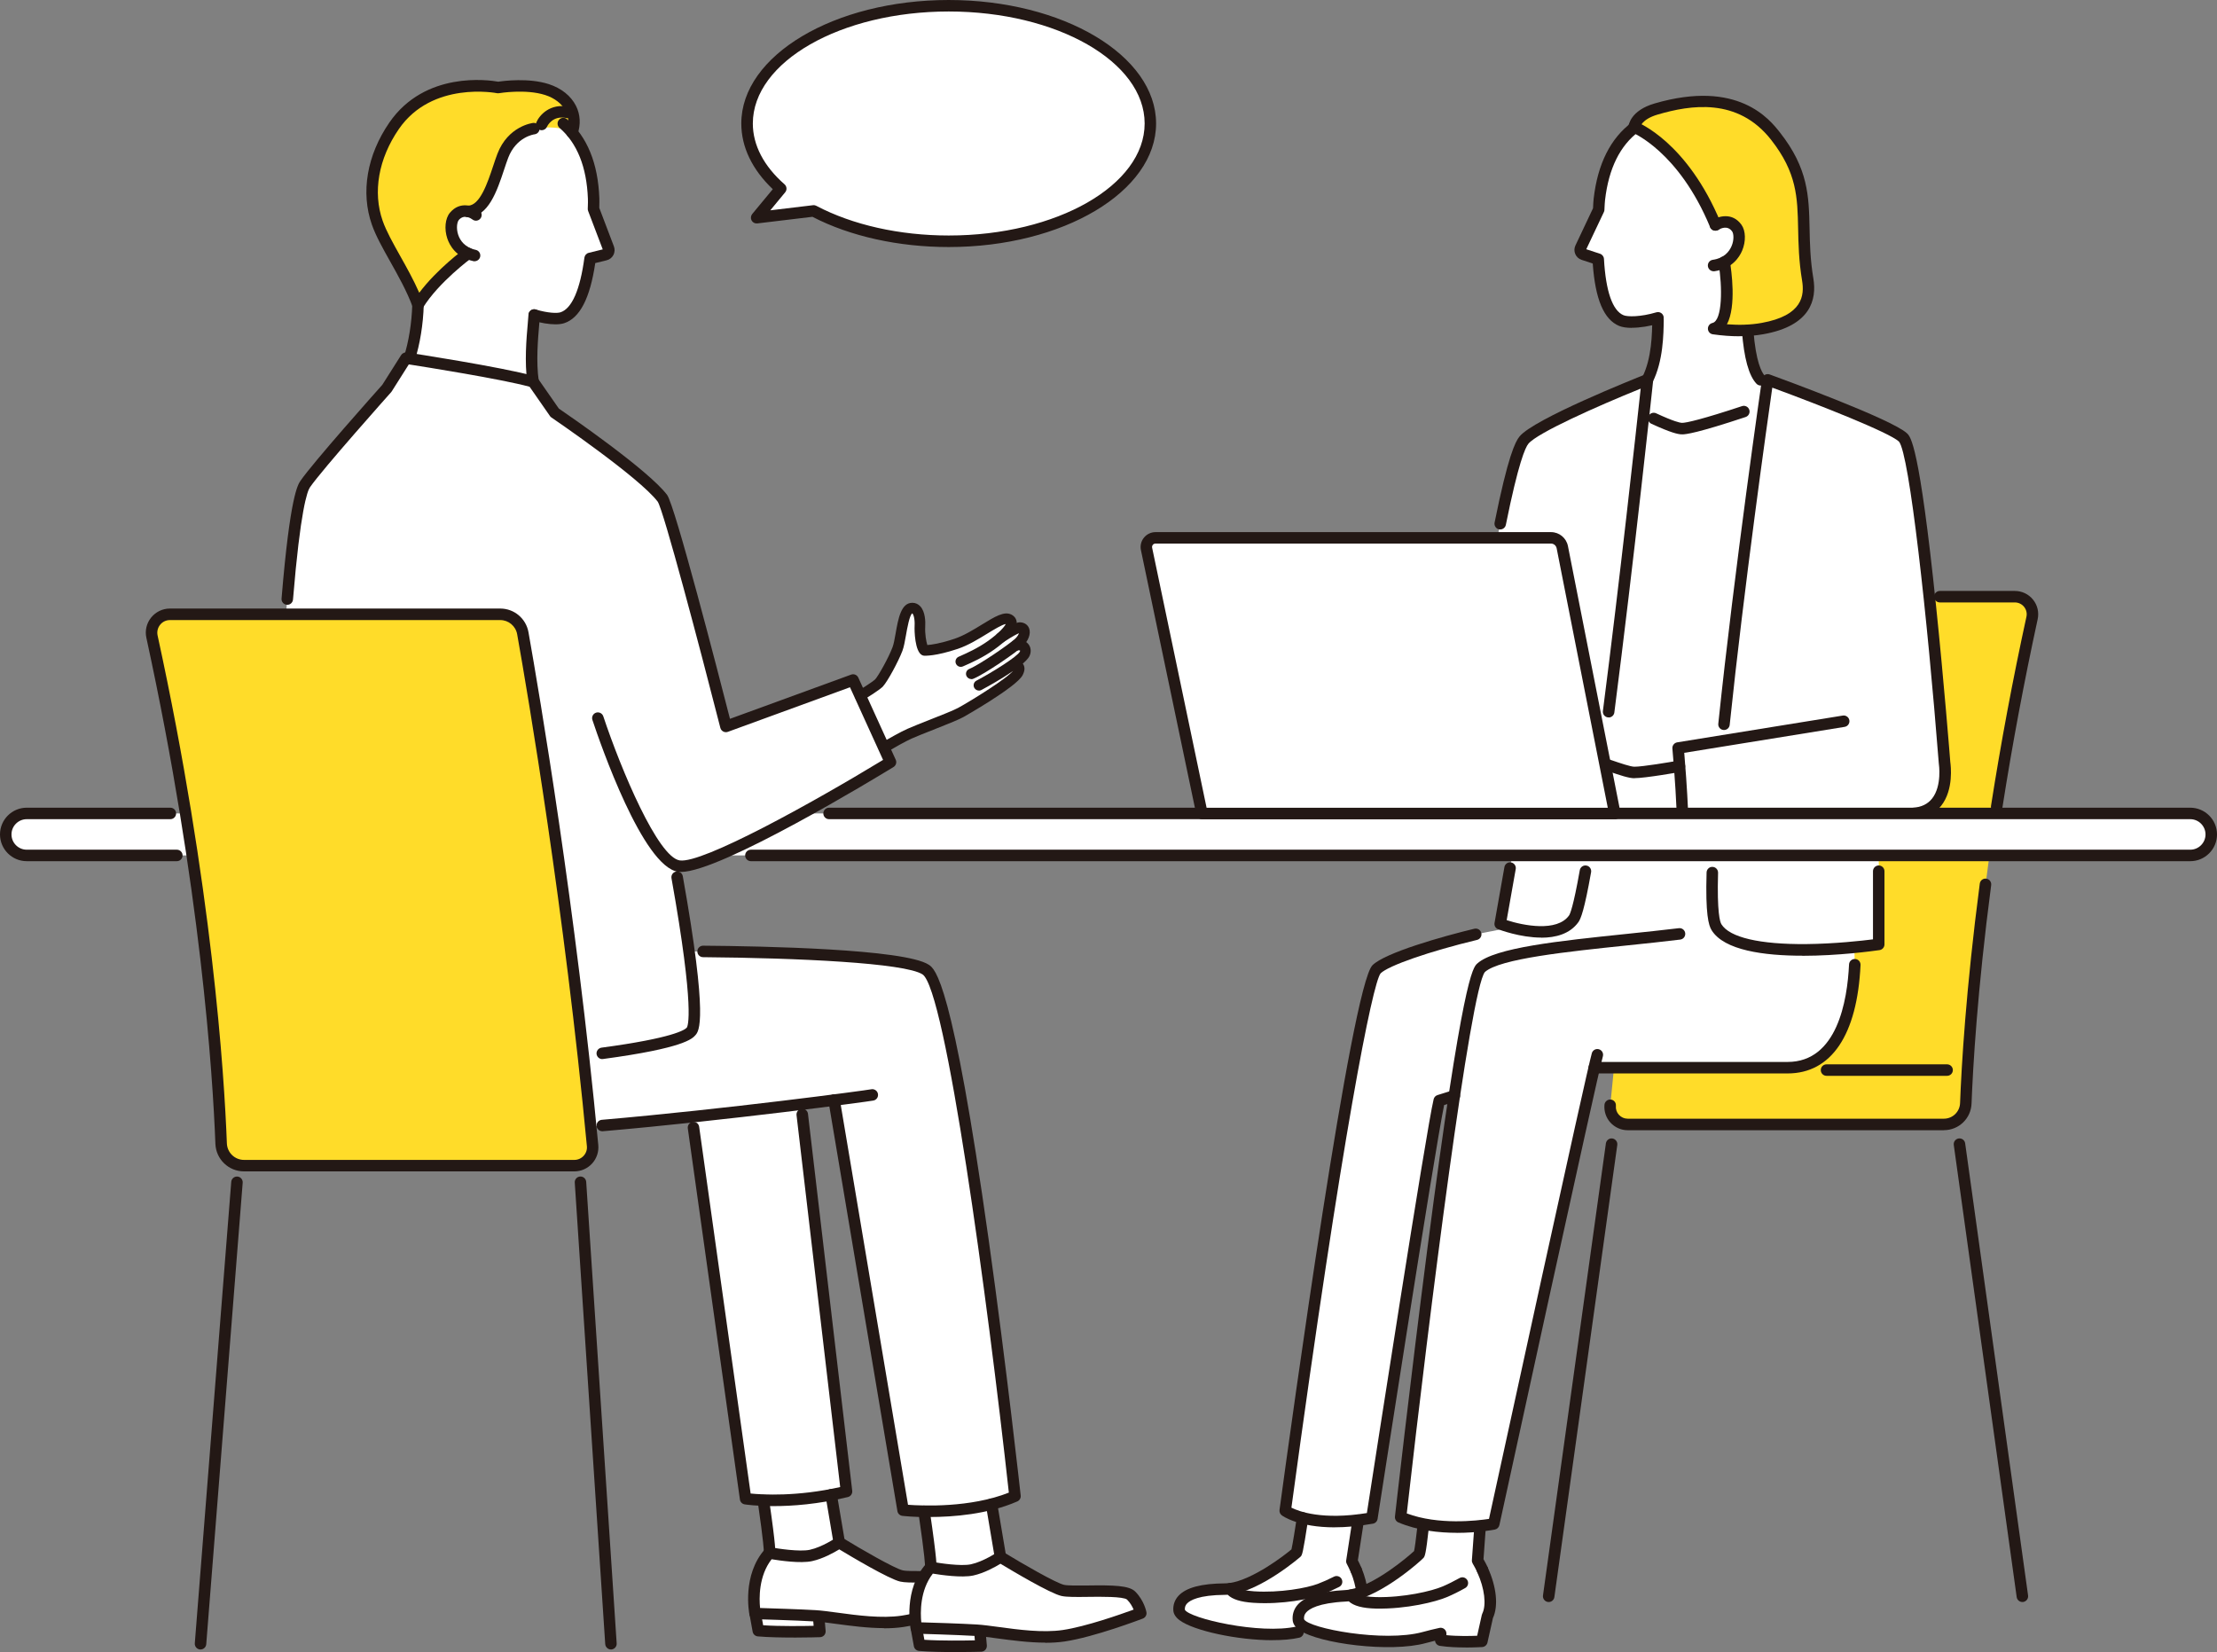 <?xml version="1.0" encoding="UTF-8"?>
<svg id="uuid-9a78cf2d-6fd1-43a7-9bed-a264a51d2adc" data-name="レイヤー 2" xmlns="http://www.w3.org/2000/svg" width="482.43" height="359.52" viewBox="0 0 482.43 359.52">
  <rect x="0" y="0" width="482.43" height="359.52" fill="#808080" stroke="none"/>
  <g id="uuid-f83f8145-67b7-4e84-88e1-0e2efcb44aa2" data-name="people">
    <g>
      <g>
        <path d="m427.78,240.11c.5-13.04,2.9-52.74,14.41-105.63.52-2.38-1.3-4.64-3.74-4.64h-68.8c-2.32,0-4.31,1.66-4.71,3.95-2.34,13.2-9.91,57.76-14.53,106.74-.21,2.24,1.56,4.18,3.81,4.18h68.79c2.57,0,4.69-2.03,4.78-4.6Z" style="fill: #ffdc29;"/>
        <path d="m440.08,348.63c-.61,0-1.15-.45-1.24-1.08l-13.69-98.39c-.09-.68.38-1.31,1.07-1.41.69-.09,1.32.38,1.41,1.07l13.69,98.39c.09.68-.38,1.31-1.07,1.41-.06,0-.12.01-.17.01Z" style="fill: #231815;"/>
        <path d="m337,348.63c-.06,0-.12,0-.17-.01-.68-.1-1.16-.73-1.07-1.41l13.69-98.39c.1-.68.72-1.16,1.41-1.07.68.1,1.16.73,1.07,1.41l-13.69,98.39c-.09.63-.62,1.08-1.24,1.08Z" style="fill: #231815;"/>
        <path d="m423.7,234.12h-26.24c-.69,0-1.25-.56-1.25-1.25s.56-1.25,1.25-1.25h26.24c.69,0,1.25.56,1.25,1.25s-.56,1.25-1.25,1.25Z" style="fill: #231815;"/>
        <path d="m434.49,176.83c-.06,0-.13,0-.2-.01-.68-.11-1.15-.75-1.04-1.43,2.14-13.65,4.73-27.5,7.71-41.17.17-.76-.02-1.55-.51-2.16-.49-.61-1.23-.96-2.01-.96h-16.32c-.69,0-1.25-.56-1.25-1.25s.56-1.25,1.25-1.25h16.32c1.54,0,2.99.69,3.96,1.89.97,1.2,1.33,2.75,1.01,4.26-2.96,13.62-5.55,27.43-7.68,41.03-.1.62-.63,1.06-1.23,1.06Z" style="fill: #231815;"/>
        <path d="m422.99,245.96h-68.79c-1.43,0-2.8-.61-3.76-1.66-.96-1.05-1.43-2.47-1.3-3.89.07-.69.68-1.19,1.36-1.13.69.06,1.19.67,1.13,1.36-.07.73.16,1.43.66,1.97.5.54,1.17.84,1.91.84h68.79c1.91,0,3.46-1.49,3.53-3.4.3-7.92,1.26-24.66,4.29-47.76.09-.68.72-1.18,1.4-1.08.68.09,1.17.72,1.08,1.4-3.02,23.01-3.97,39.66-4.27,47.54-.12,3.25-2.77,5.8-6.03,5.8Z" style="fill: #231815;"/>
      </g>
      <g>
        <path d="m296,327.85l-1.83,11.88c2.75,5.12,3,10.61.81,12.55s-4.64,1.1-12.55,2.9c-7.9,1.8-25.68-1.62-25.87-4.79-.2-3.17,3.84-4.51,9.98-4.55,6.14-.04,15.25-7.62,15.57-7.95s1.89-11.19,1.89-11.19l12,1.16Z" style="fill: #fff;"/>
        <path d="m295.13,341.76c-1.36.89-4.44,2.78-7.96,4.11-2.45.93-8.52,2.08-14.37,1.69-3.64-.24-4.76-1.16-5.08-1.82-.4.06-.79.09-1.17.09-6.14.04-10.18,1.38-9.98,4.55.2,3.17,17.97,6.59,25.87,4.79,1.29-.29,2.43-.51,3.45-.69l-.06,1.38c3.4.69,8.51.6,8.51.6l1.38-5.15c1.13-2.07.95-5.77-.59-9.56Z" style="fill: #fff;"/>
        <path d="m322.32,328.84l-.78,10.77c3.12,5.25,3.63,11,1.42,13.14-2.21,2.14-4.82,1.36-13.04,3.61-8.21,2.25-27.02-.53-27.37-3.85-.35-3.32,3.82-4.91,10.27-5.23,6.45-.32,15.66-8.69,15.98-9.05.32-.36,1.31-10.37,1.31-10.37l12.22.99Z" style="fill: #fff;"/>
        <path d="m322.62,341.69c-1.38.99-4.54,3.12-8.17,4.68-2.53,1.09-8.85,2.57-15,2.43-3.83-.09-5.05-1-5.42-1.68-.42.08-.82.13-1.22.15-6.45.32-10.62,1.92-10.27,5.23.35,3.32,19.16,6.1,27.37,3.85,1.34-.37,2.53-.65,3.59-.88v1.46c3.6.57,8.96.24,8.96.24l1.22-5.47c1.1-2.23.73-6.1-1.06-10.01Z" style="fill: #fff;"/>
        <path d="m402.68,175.76h-65.68l-4.21,25.29-11.67,2.27c-8.37,2.01-19.32,5.35-21.58,7.61-4.51,4.51-19.88,117.83-19.88,117.83,0,0,5.32,4,18.87,1.6,0,0,12.96-83.88,14.65-90.84l3.29-1.03c-5.36,35.37-11.69,91.67-11.69,91.67,8.8,3.75,20.28,1.47,20.28,1.47,0,0,17.98-82.55,21.86-99.28h42.06c11.69,0,14.22-13.59,14.63-22.41l-.92-34.18Z" style="fill: #fff;"/>
        <path d="m383.13,82.65l7.24,6.37-28.63,20.04-11.47-20.71c10.94-1.1,10.43-15.19,10.53-19.8v-12.37h19.48s-1.49,21.86,2.85,26.47Z" style="fill: #fff;"/>
        <path d="m383.64,88.14s-15.11,5.28-17.75,5.12c-2.64-.17-11.89-5.12-11.89-5.12l-11.42,98.02h36.66l4.41-98.02Z" style="fill: #fff;"/>
        <path d="m372.62,59.4c-3.45,9.34-16.69,11.66-19.81,10.37-1.92-.79-4.48-3.37-5.03-13.35l-3.23-1.06c-.58-.19-.87-.85-.61-1.41l3.94-8.32c.04-.74.06-1.49.15-2.27,2.31-19.94,17.87-19.01,17.87-19.01,0,0,13.81-.76,17.66,13.54,4.15,15.43-10.94,21.52-10.94,21.52Z" style="fill: #fff;"/>
        <path d="m355.59,27.66s10.53,3.99,17.69,21.29c0,0,2.83-1.86,4.65.68,1.06,1.48.63,5.67-2.75,7.43,0,0,2.25,13.43-2.3,14.45,3.66.52,7.23.6,10.62,0,8.8-1.57,10.63-5.94,9.84-10.67-2.18-13.16,1.68-20.16-7-31.2-8.29-10.55-20.23-7.6-25.97-5.92-4.57,1.33-4.79,3.93-4.79,3.93Z" style="fill: #ffdc29;"/>
        <path d="m326.46,201.05s11.93,4.59,16.01-1.13c4.09-5.72,16.01-117.3,16.01-117.3,0,0-23.79,9.42-26.86,13.12-4.47,5.39-12.29,60.97-12.29,60.97l14.42,3.03-7.31,41.31Z" style="fill: #fff;"/>
        <path d="m423.13,166.01s-5.28-67.31-9.05-70.82c-3.21-3-29.45-12.54-29.45-12.54,0,0-6.39,43.97-9.87,78.58l-9.59,1.55s.65,7.02.95,14.24h7.22c-.98,12.91-1.17,22.54.18,24.73,5.01,8.14,35.31,3.74,35.31,3.74v-28.47h7.52c8.47-.62,6.79-11.02,6.79-11.02Z" style="fill: #fff;"/>
        <path d="m365.48,166.76s-7.49,1.34-9.8,1.34-9.8-3.52-13.1-3.52-10.24,5.83-11.34,7.27-2.54,5.18-1.93,5.18h36.75l-.58-10.26Z" style="fill: #fff;"/>
        <path d="m267.71,347c-.61,0-1.15-.45-1.24-1.08-.1-.68.38-1.32,1.06-1.41,5.07-.72,12.03-6.07,13.5-7.34.27-1.11.91-5.26,1.13-6.7l.05-.34c.1-.68.74-1.15,1.43-1.04.68.11,1.15.74,1.04,1.43l-.05.34c-1.14,7.4-1.26,7.52-1.63,7.91-.07.07-8.38,7.27-15.12,8.22-.06,0-.12.01-.18.01Z" style="fill: #231815;"/>
        <path d="m318.92,358.52c-1.76,0-3.86-.08-5.6-.35-.57-.09-1-.56-1.05-1.12-.67.16-1.34.33-2.02.52-7.73,2.12-23.19.11-27.45-2.8-.91-.62-1.42-1.34-1.5-2.13-.13-1.25.23-2.41,1.03-3.36,1.62-1.89,5.12-2.99,10.41-3.25.33-.02.69-.06,1.05-.13.53-.1,1.07.15,1.33.63.02.04.56.94,4.35,1.03,5.92.13,12.04-1.28,14.48-2.33,1.17-.5,2.4-1.12,3.66-1.82.6-.34,1.36-.13,1.7.48.34.6.13,1.36-.48,1.7-1.33.75-2.64,1.4-3.9,1.94-2.47,1.06-8.85,2.66-15.52,2.53-2.9-.07-4.85-.59-5.91-1.58-.22.03-.43.04-.64.05-6,.3-7.99,1.62-8.64,2.38-.37.43-.51.9-.45,1.47.98,1.97,17.35,5.09,25.8,2.78,1.22-.33,2.42-.63,3.66-.9.37-.08.75.01,1.05.25.29.24.47.59.47.97v.36c2.39.25,5.25.19,6.69.13l1.01-4.53c.02-.1.05-.19.1-.28.94-1.9.5-5.5-1.07-8.94-.29-.63-.01-1.37.62-1.66.63-.29,1.37-.01,1.66.62,1.9,4.14,2.32,8.31,1.11,10.94l-1.19,5.33c-.12.54-.59.94-1.14.98-.12,0-1.66.1-3.62.1Z" style="fill: #231815;"/>
        <path d="m294.03,348.38c-.59,0-1.12-.42-1.23-1.02-.13-.68.32-1.33,1-1.46,5.36-1,12.48-7.02,13.91-8.36.13-.57.38-2.26.74-5.51.08-.69.69-1.19,1.38-1.11.69.08,1.18.69,1.11,1.38-.68,6.16-.89,6.4-1.21,6.76-.58.65-8.91,8.08-15.46,9.3-.08.01-.15.02-.23.02Z" style="fill: #231815;"/>
        <path d="m372.89,59.03c-.61,0-1.15-.45-1.24-1.08-.1-.68.38-1.32,1.06-1.41,2.47-.35,3.58-1.8,4.08-2.96.6-1.39.46-2.77.13-3.22-1.05-1.46-2.65-.55-2.96-.35-.58.37-1.35.2-1.72-.37-.37-.58-.21-1.34.36-1.72,1.33-.87,4.36-1.78,6.35.99.94,1.31,1,3.64.14,5.66-.61,1.43-2.21,3.92-6.03,4.46-.06,0-.12.01-.18.01Z" style="fill: #231815;"/>
        <path d="m378.51,73.18c-1.82,0-3.74-.14-5.79-.43-.6-.08-1.05-.58-1.07-1.19-.02-.6.39-1.14.97-1.27,2.21-.5,2.2-7.88,1.34-13.03-.11-.68.35-1.33,1.03-1.44.68-.11,1.33.35,1.44,1.03.32,1.9,1.46,9.79-.64,13.72,2.74.21,5.22.12,7.52-.29,9.02-1.61,9.36-6.04,8.83-9.23-.72-4.32-.79-8.03-.86-11.31-.14-6.8-.26-12.16-5.89-19.33-7.26-9.25-17.54-7.56-24.64-5.49-3.57,1.04-3.89,2.8-3.9,2.88-.11.66-.72,1.16-1.39,1.07-.67-.08-1.16-.65-1.1-1.32.03-.35.44-3.5,5.68-5.03,18.16-5.3,25.05,3.46,27.31,6.34,6.14,7.82,6.27,13.84,6.42,20.82.07,3.35.14,6.81.83,10.95.75,4.51-.53,10.26-10.86,12.1-1.65.29-3.39.44-5.22.44Z" style="fill: #231815;"/>
        <path d="m373.29,50.2c-.49,0-.96-.29-1.16-.77-6.84-16.52-16.89-20.57-16.99-20.61-.64-.25-.96-.97-.72-1.61.25-.64.96-.96,1.61-.72.45.17,11.12,4.39,18.41,21.98.26.64-.04,1.37-.68,1.63-.16.06-.32.09-.48.09Z" style="fill: #231815;"/>
        <path d="m383.13,83.9c-.33,0-.66-.13-.91-.39-1.67-1.77-2.71-5.53-3.17-11.48-.05-.69.46-1.29,1.15-1.34.69-.06,1.29.46,1.34,1.15.54,6.93,1.8,9.21,2.5,9.96.47.5.45,1.29-.05,1.77-.24.23-.55.34-.86.34Z" style="fill: #231815;"/>
        <path d="m416.35,178.28c-.65,0-1.2-.5-1.25-1.16-.05-.69.47-1.29,1.16-1.34,1.85-.13,3.21-.79,4.17-2,2.2-2.78,1.48-7.53,1.47-7.57,0-.03,0-.07-.01-.1-2.51-31.99-6.41-67.4-8.67-70.02-2.1-1.96-17.11-7.89-27.56-11.73-1.11,7.74-6.15,43.49-9.27,73.39-.07.69-.68,1.18-1.37,1.11-.69-.07-1.19-.69-1.11-1.37,3.51-33.62,9.45-74.6,9.51-75.01.05-.37.27-.7.6-.89.32-.19.71-.23,1.07-.1,2.71.99,26.57,9.72,29.87,12.8.81.75,2.7,2.52,6.33,37.51,1.73,16.64,3.03,33.08,3.11,34.08.09.64.78,5.96-1.98,9.46-1.4,1.77-3.4,2.76-5.96,2.95-.03,0-.06,0-.09,0Z" style="fill: #231815;"/>
        <path d="m350.04,156.12c-.05,0-.11,0-.16,0-.68-.09-1.17-.71-1.08-1.4,3.66-28.41,7.3-61.64,8.22-70.15-9.41,3.8-22.46,9.62-24.43,11.99-.67.8-2.19,4.17-4.91,17.66-.14.68-.8,1.11-1.47.98-.68-.14-1.11-.8-.98-1.47,2.91-14.45,4.5-17.63,5.44-18.76,3.18-3.84,24.89-12.51,27.36-13.49.41-.16.87-.1,1.22.17.35.26.53.69.49,1.13-.04.39-4.23,39.53-8.45,72.27-.08.63-.62,1.09-1.24,1.09Z" style="fill: #231815;"/>
        <path d="m366.06,94.52c-.1,0-.18,0-.25,0-.74-.05-2.22-.34-6.48-2.31-.63-.29-.9-1.03-.61-1.66.29-.63,1.03-.9,1.66-.61,3.9,1.81,5.2,2.06,5.58,2.08.85.06,4.77-.87,13.11-3.64.66-.22,1.36.14,1.58.79.22.66-.14,1.36-.79,1.58-10.45,3.47-12.98,3.78-13.81,3.78Z" style="fill: #231815;"/>
        <path d="m366.12,178.28c-.67,0-1.22-.53-1.25-1.2-.3-7.11-.94-14.11-.95-14.18-.06-.65.4-1.24,1.04-1.35l36.04-5.83c.68-.11,1.32.35,1.43,1.03.11.68-.35,1.32-1.03,1.43l-34.9,5.65c.2,2.3.62,7.69.86,13.14.03.69-.51,1.27-1.2,1.3-.02,0-.04,0-.05,0Z" style="fill: #231815;"/>
        <path d="m355.67,169.36c-1.2,0-3.02-.6-5.89-1.59l-.7-.24c-.65-.22-1-.93-.78-1.59.22-.65.93-1,1.59-.78l.7.24c1.98.68,4.23,1.45,5.07,1.45,1.81,0,7.53-.96,9.58-1.33.68-.13,1.33.33,1.45,1.01.12.68-.33,1.33-1.01,1.45-.31.06-7.63,1.36-10.02,1.36Z" style="fill: #231815;"/>
        <path d="m317.04,333.57c-3.89,0-8.57-.49-12.74-2.26-.51-.22-.81-.74-.75-1.29.03-.29,3.29-29.21,7.05-58.26,7.68-59.21,9.91-61.22,10.86-62.08,3.83-3.46,17.74-4.91,32.45-6.44,4.04-.42,7.85-.82,11.41-1.25.69-.09,1.31.4,1.39,1.09.08.69-.4,1.31-1.09,1.39-3.58.44-7.41.84-11.46,1.26-13.03,1.36-27.81,2.89-31.04,5.8-3.15,3.79-12.05,73.87-17,117.82,6.9,2.58,15.3,1.58,17.89,1.19,2.21-10.13,21.24-97.46,22.38-101.35.19-.66.89-1.05,1.55-.85.66.19,1.04.89.85,1.55-1.16,3.96-22.31,101.03-22.52,102.01-.11.49-.49.86-.98.96-.26.05-3.72.72-8.27.72Z" style="fill: #231815;"/>
        <path d="m388.98,233.6h-42.06c-.69,0-1.25-.56-1.25-1.25s.56-1.25,1.25-1.25h42.06c10.78,0,13.01-13.29,13.38-21.22.03-.69.62-1.22,1.31-1.19.69.03,1.22.62,1.19,1.31-.71,15.22-6.35,23.6-15.87,23.6Z" style="fill: #231815;"/>
        <path d="m290.44,332.38c-7.93,0-11.34-2.48-11.52-2.62-.36-.27-.55-.72-.49-1.17,2.58-18.99,15.66-113.97,20.23-118.54,2.72-2.72,15.21-6.27,22.17-7.94.67-.16,1.35.25,1.51.92.16.67-.25,1.35-.92,1.51-10.29,2.47-19.31,5.6-20.99,7.28-1.73,2.06-8.34,34.75-19.41,116.28,1.64.82,6.71,2.74,16.42,1.17,1.47-9.5,12.92-83.43,14.53-90.06.1-.43.42-.77.84-.9l3.29-1.03c.66-.21,1.36.16,1.57.82.21.66-.16,1.36-.82,1.57l-2.6.81c-2.16,10.41-14.35,89.24-14.48,90.06-.08.53-.49.95-1.02,1.04-3.19.57-5.95.79-8.31.79Z" style="fill: #231815;"/>
        <path d="m392.22,207.98c-8.29,0-17.05-1.14-19.77-5.56-.65-1.05-1.36-3.43-1.09-12.56.02-.69.61-1.25,1.29-1.21.69.02,1.23.59,1.21,1.29-.25,8.62.42,10.69.72,11.18,1.78,2.89,8.33,4.41,18.43,4.33,6.25-.06,12.2-.73,14.56-1.03v-14.83c0-.69.56-1.25,1.25-1.25s1.25.56,1.25,1.25v15.93c0,.62-.46,1.15-1.07,1.24-1.55.22-8.96,1.24-16.79,1.24Z" style="fill: #231815;"/>
        <path d="m335.39,204.04c-4.57,0-9.07-1.7-9.39-1.82-.56-.21-.89-.79-.78-1.38l2.15-12.15c.12-.68.77-1.14,1.45-1.01.68.12,1.13.77,1.01,1.45l-1.97,11.11c3.62,1.18,10.96,2.64,13.58-1.03.18-.26.9-1.73,2.33-9.84.12-.68.77-1.14,1.45-1.01.68.12,1.13.77,1.01,1.45-1.46,8.24-2.24,10.13-2.76,10.86-1.86,2.6-4.99,3.39-8.1,3.39Z" style="fill: #231815;"/>
        <path d="m295.09,342.91c-.49,0-.96-.29-1.16-.77-.26-.62-.55-1.23-.86-1.81-.13-.24-.18-.51-.13-.78l1.37-8.92c.1-.68.74-1.15,1.43-1.04.68.1,1.15.74,1.05,1.43l-1.31,8.52c.28.54.54,1.1.77,1.67.26.64-.04,1.37-.68,1.63-.16.06-.32.09-.48.09Z" style="fill: #231815;"/>
        <path d="m322.58,342.84c-.47,0-.92-.27-1.13-.72-.29-.63-.63-1.26-.99-1.87-.13-.22-.19-.47-.17-.73l.54-7.45c.05-.69.66-1.2,1.34-1.16.69.05,1.21.65,1.16,1.34l-.51,7.06c.33.57.63,1.16.91,1.75.29.63.02,1.37-.61,1.66-.17.08-.35.12-.53.12Z" style="fill: #231815;"/>
        <path d="m355.11,71.35c-1.13,0-2.09-.14-2.77-.42-3.33-1.37-5.21-5.82-5.75-13.58l-2.42-.8c-.62-.2-1.12-.66-1.38-1.26-.26-.6-.25-1.28.03-1.87l3.83-8.1.02-.39c.03-.56.05-1.13.12-1.72.87-7.56,3.68-13.15,8.34-16.6.56-.41,1.34-.29,1.75.26.41.55.29,1.34-.26,1.75-4.08,3.03-6.56,8.04-7.35,14.88-.06.53-.08,1.04-.11,1.54l-.03.65c0,.16-.05.32-.12.46l-3.83,8.09,2.99.98c.49.16.83.61.86,1.12.39,7.03,1.86,11.27,4.26,12.26.87.36,3.66.4,7.14-.63.66-.2,1.36.18,1.55.84s-.18,1.36-.84,1.55c-2.14.64-4.29.97-6.03.97Z" style="fill: #231815;"/>
        <path d="m296.37,347.69c-.63,0-1.17-.47-1.24-1.11-.16-1.38-.56-2.89-1.15-4.35-.26-.64.05-1.37.69-1.63.64-.26,1.37.04,1.63.69.68,1.67,1.14,3.4,1.32,5.01.08.69-.41,1.31-1.1,1.38-.05,0-.1,0-.14,0Z" style="fill: #231815;"/>
        <path d="m276.89,356.94c-7.6,0-17.14-2.05-20.21-4.35-.85-.64-1.31-1.36-1.36-2.13-.08-1.21.32-2.32,1.14-3.2,1.65-1.77,4.95-2.65,10.08-2.69.31,0,.64-.03,1-.08.53-.08,1.06.2,1.3.68,0,0,.48.89,4.05,1.13,5.63.37,11.48-.72,13.84-1.61,1.14-.43,2.33-.96,3.55-1.58.61-.31,1.37-.07,1.68.55.31.62.07,1.37-.55,1.68-1.3.66-2.57,1.23-3.79,1.69-2.39.91-8.55,2.19-14.89,1.77-2.75-.18-4.59-.76-5.57-1.75-.2.01-.4.02-.59.02-5.7.04-7.63,1.2-8.27,1.89-.35.38-.5.8-.47,1.34.91,1.86,16.35,5.47,24.35,3.65.68-.16,1.34.27,1.5.94.15.67-.27,1.34-.94,1.5-1.65.38-3.66.54-5.83.54Z" style="fill: #231815;"/>
        <path d="m358.49,83.87c-.19,0-.38-.04-.56-.13-.62-.31-.86-1.06-.55-1.68,2.06-4.07,2.13-9.56,2.16-12.51,0-.69.57-1.21,1.27-1.24.69,0,1.24.58,1.23,1.26-.04,3.15-.11,9.02-2.43,13.61-.22.43-.66.68-1.12.68Z" style="fill: #231815;"/>
      </g>
      <g>
        <path d="m5.82,186.16c-2.52,0-4.57-2.04-4.57-4.57h0c0-2.52,2.04-4.57,4.57-4.57h470.79c2.52,0,4.57,2.04,4.57,4.57h0c0,2.52-2.04,4.57-4.57,4.57H5.82Z" style="fill: #fff;"/>
        <path d="m476.61,187.41H163.4c-.69,0-1.25-.56-1.25-1.25s.56-1.25,1.25-1.25h313.21c1.83,0,3.32-1.49,3.32-3.32s-1.49-3.32-3.32-3.32H180.41c-.69,0-1.25-.56-1.25-1.25s.56-1.25,1.25-1.25h296.2c3.21,0,5.82,2.61,5.82,5.82s-2.61,5.82-5.82,5.82Z" style="fill: #231815;"/>
        <path d="m38.47,187.41H5.82c-3.21,0-5.82-2.61-5.82-5.82s2.61-5.82,5.82-5.82h31.25c.69,0,1.25.56,1.25,1.25s-.56,1.25-1.25,1.25H5.82c-1.83,0-3.32,1.49-3.32,3.32s1.49,3.32,3.32,3.32h32.66c.69,0,1.25.56,1.25,1.25s-.56,1.25-1.25,1.25Z" style="fill: #231815;"/>
      </g>
      <g>
        <path d="m222,140.38c-.37-.06-.77.01-1.08.1.31-.24.56-.45.73-.61,1.53-1.41,1.74-3.23.32-3.3-.65-.03-2.63,1.17-4.2,2.2,1.81-1.6,3.11-3.32,1.8-4-1.79-.93-6.71,3.73-11.49,5.33-4.78,1.6-6.9,1.43-6.9,1.43-.57-.28-1.1-3.14-.99-5.19.11-2.06-.35-3.98-1.63-4.01-2.2-.05-2.35,6.51-3.25,8.89-.9,2.38-3.16,6.44-4,7.37-.84.92-6.77,4.44-6.77,4.44l5.12,11.27s5.61-3.46,8.28-4.66c2.67-1.19,9.3-3.61,11.12-4.61,1.82-1,11.42-6.71,12.44-8.65.9-1.72-.65-1.67-1.34-1.58,1.43-1,2.57-1.94,2.83-2.56.45-1.04-.2-1.75-.99-1.87Z" style="fill: #fff;"/>
        <path d="m182.62,335.66l-2.86-17.02-14.48,2.27s2.41,15.55,2.16,17.01l9.33,5.93,5.86-8.18Z" style="fill: #fff;"/>
        <path d="m211.06,344.05c-1.71-1.72-12.23-.52-14.89-1.12-2.65-.6-13.55-7.27-13.55-7.27,0,0-3.15,2.16-6.17,2.81-2.91.63-9.03-.55-9.03-.55-4.69,5.24-3.11,13.19-3.11,13.19l.68,3.75c5.16.44,13.41.16,13.41.16,0,0-.21-2.12-.29-3.36,4.43.39,12.17,2.03,18.27,1.13,6.43-.95,16.77-4.92,16.77-4.92,0,0-.38-2.11-2.09-3.82Z" style="fill: #fff;"/>
        <path d="m217.7,338.82l-2.86-17.02-14.48,2.27s2.41,15.55,2.16,17.01l9.33,5.93,5.86-8.18Z" style="fill: #fff;"/>
        <path d="m246.15,347.21c-1.71-1.72-12.23-.52-14.89-1.12-2.65-.6-13.55-7.27-13.55-7.27,0,0-3.15,2.16-6.17,2.81-2.91.63-9.03-.55-9.03-.55-4.69,5.24-3.11,13.19-3.11,13.19l.68,3.75c5.16.44,13.41.16,13.41.16,0,0-.21-2.12-.29-3.36,4.43.39,12.17,2.03,18.26,1.13,6.43-.95,16.77-4.92,16.77-4.92,0,0-.38-2.11-2.09-3.82Z" style="fill: #fff;"/>
        <path d="m174.16,238.27l10.04,86.3c-12.59,3.04-21.96,1.57-21.96,1.57l-11.86-84.56,23.78-3.31Z" style="fill: #fff;"/>
        <path d="m86.68,82.72c1.93-1.75,4.07-8.8,4.28-16.39l1.19-15.24,25.29,1.98-1.2,15.48c-.27,4.08-1.75,14.82,1.51,19.89l-13.77,11.22-17.31-16.93Z" style="fill: #fff;"/>
        <path d="m103.41,57.26c2.71,9.58,15.72,12.93,18.94,11.89,1.98-.64,4.73-3.01,6.06-12.91l3.3-.81c.6-.15.93-.78.71-1.36l-3.27-8.6c.01-.74.06-1.49.03-2.27-.74-20.06-16.34-20.35-16.34-20.35,0,0-13.71-1.84-18.66,12.12-5.34,15.06,9.23,22.3,9.23,22.3Z" style="fill: #fff;"/>
        <path d="m201.41,211.01c-6.14-3.96-51.47-3.95-51.47-3.95l-23.26-3.73h-59.23l-.85,11.43s-4.61,27.88,28.96,31.34c14.24,1.97,65.62-4.07,85.93-6.68l15.01,89.24s13.88,1.57,24.36-3.01c0,0-12.02-109.83-19.46-114.62Z" style="fill: #fff;"/>
        <path d="m147.71,188.47c7.27,1.1,46.03-22.61,46.03-22.61l-8.14-17.87-27.65,10.1s-12.08-47.35-13.81-49.64c-4.2-5.55-23.45-18.63-23.45-18.63l-4.69-6.74c-7.08-1.99-27.67-5.14-27.67-5.14l-4.16,6.57s-15.02,16.82-17.77,20.84c-5.5,8.04-8.51,117.58-6.53,121.54,1.98,3.96,49.86,4.79,60.83,3.52,0,0,26.63-2.44,29.71-5.97,2.28-2.61-1.44-24.88-3.52-36.25.28.12.56.22.83.26Z" style="fill: #fff;"/>
        <path d="m116.16,27.99s-4.69.54-6.76,5.92c-1.63,4.24-3.26,12.06-7.57,12.09-.9-.18-2-.05-2.95,1.08-1.27,1.5-1.05,6.27,2.98,8.06,0,0-7.28,5.32-10.89,11.18-2.51-6.74-7.12-12.89-8.86-17.86-2.4-6.83-.83-14.56,3.66-21.08,7.83-11.39,22.66-8.34,22.66-8.34,0,0,6.02-1.03,10.62.44,4.13,1.33,6.99,4.89,5.47,9.36,0,0-2.51-1.74-8.34-.86Z" style="fill: #ffdc29;"/>
        <path d="m192.36,354.31c-3.56,0-7.26-.5-10.41-.92-1.82-.25-3.39-.46-4.61-.53-4.21-.25-12.98-.5-13.07-.5-.58-.02-1.08-.43-1.19-1-.07-.35-1.65-8.62,3.41-14.26.29-.33.74-.47,1.17-.39,1.63.31,6.35,1.02,8.53.56,2.73-.59,5.69-2.6,5.72-2.62.41-.28.94-.29,1.36-.03,4.15,2.54,11.39,6.71,13.18,7.12.81.18,2.91.16,4.03.15h.01c.68,0,1.24.55,1.25,1.24,0,.69-.55,1.26-1.24,1.26-2.22.02-3.69,0-4.61-.21-2.47-.56-10.69-5.46-13.26-7.01-1.14.7-3.54,2.04-5.92,2.56-2.53.55-7.03-.12-8.8-.41-2.84,3.64-2.72,8.55-2.51,10.61,2.48.08,8.72.27,12.08.47,1.32.08,2.93.3,4.8.55,4.26.58,9.56,1.29,13.9.65.74-.11,1.57-.27,2.48-.47.67-.15,1.34.28,1.49.95.15.67-.28,1.34-.95,1.49-.96.21-1.86.38-2.65.5-1.35.2-2.76.28-4.2.28Z" style="fill: #231815;"/>
        <path d="m172.64,356.36c-2.52,0-5.42-.05-7.74-.25-.56-.05-1.02-.47-1.12-1.02l-.68-3.75c-.12-.68.33-1.33,1.01-1.45.68-.12,1.33.33,1.45,1l.51,2.8c3.73.24,8.65.17,10.98.12-.05-.58-.11-1.26-.15-1.82-.05-.69.47-1.29,1.16-1.33.68-.04,1.29.47,1.33,1.16.09,1.24.27,3.08.27,3.08.03.34-.08.69-.3.95-.23.26-.55.41-.9.43-.19,0-2.71.09-5.81.09Z" style="fill: #231815;"/>
        <path d="m227.45,357.47c-3.56,0-7.26-.5-10.41-.92-1.82-.25-3.39-.46-4.61-.53-4.21-.25-12.98-.5-13.07-.5-.58-.02-1.08-.43-1.19-1.01-.07-.35-1.65-8.62,3.41-14.26.29-.33.74-.47,1.17-.39,1.63.31,6.35,1.03,8.53.56,2.73-.59,5.69-2.6,5.72-2.62.41-.28.94-.29,1.36-.03,4.15,2.54,11.39,6.71,13.18,7.12.86.19,3.05.16,5.17.14,5.53-.08,8.99-.02,10.33,1.33,1.96,1.97,2.41,4.38,2.43,4.48.11.59-.22,1.17-.78,1.39-.43.16-10.55,4.03-17.04,4.99-1.35.2-2.76.28-4.2.28Zm-26.96-4.42c2.48.07,8.72.27,12.08.47,1.32.08,2.93.3,4.8.55,4.26.58,9.56,1.29,13.9.65,5.01-.74,12.59-3.41,15.41-4.44-.26-.62-.7-1.45-1.43-2.18-.82-.69-5.83-.63-8.52-.59-2.48.03-4.61.06-5.76-.2-2.47-.56-10.69-5.46-13.26-7.01-1.14.7-3.54,2.04-5.92,2.56-2.53.54-7.03-.12-8.8-.41-2.84,3.64-2.72,8.55-2.51,10.61Z" style="fill: #231815;"/>
        <path d="m207.72,359.52c-2.52,0-5.42-.05-7.74-.25-.56-.05-1.02-.47-1.12-1.02l-.68-3.75c-.12-.68.33-1.33,1.01-1.45.68-.12,1.33.33,1.45,1l.51,2.8c3.73.24,8.65.17,10.98.12-.05-.58-.11-1.26-.15-1.82-.05-.69.47-1.29,1.16-1.33.68-.06,1.29.47,1.33,1.16.09,1.24.27,3.08.27,3.08.03.34-.08.69-.3.95-.23.26-.55.41-.9.43-.19,0-2.71.09-5.81.09Z" style="fill: #231815;"/>
        <path d="m103.27,56.86c-.09,0-.18,0-.27-.03-3.76-.83-5.16-3.44-5.66-4.91-.7-2.08-.47-4.4.58-5.64,2.2-2.61,5.16-1.47,6.41-.49.55.42.65,1.21.22,1.75-.42.55-1.21.65-1.75.22-.29-.22-1.81-1.25-2.97.13-.36.43-.6,1.79-.12,3.22.4,1.19,1.4,2.73,3.83,3.27.67.15,1.1.82.95,1.49-.13.58-.65.98-1.22.98Z" style="fill: #231815;"/>
        <path d="m117.87,28.34c-.17,0-.34-.04-.5-.11-.63-.28-.91-1.01-.64-1.64.66-1.53,2.99-4.19,7.03-3.35.68.14,1.11.8.97,1.48-.14.68-.8,1.1-1.48.97-2.98-.63-4.11,1.65-4.23,1.91-.21.46-.67.74-1.14.74Z" style="fill: #231815;"/>
        <path d="m90.96,67.58s-.08,0-.12,0c-.48-.05-.88-.36-1.05-.81-1.28-3.45-3.12-6.71-4.89-9.87-1.6-2.86-3.12-5.55-3.98-8.02-2.46-7.01-1.08-15.11,3.8-22.2,7.76-11.28,21.66-9.27,23.7-8.9,1.19-.18,6.61-.88,10.98.52,2.73.88,4.84,2.56,5.94,4.74.95,1.89,1.07,4.04.33,6.21-.22.65-.93,1-1.58.78-.65-.22-1-.93-.78-1.58.52-1.54.46-2.98-.2-4.28-.78-1.56-2.41-2.83-4.47-3.49-4.25-1.37-9.97-.41-10.03-.4-.15.03-.31.02-.46,0-.14-.03-14.12-2.73-21.37,7.82-4.42,6.43-5.7,13.71-3.51,19.96.79,2.26,2.26,4.86,3.8,7.62,1.38,2.46,2.91,5.19,4.16,8.03,3.86-5.15,9.6-9.37,9.87-9.56.56-.41,1.34-.29,1.75.27.41.56.29,1.34-.27,1.75-.07.05-7.13,5.25-10.56,10.82-.23.37-.63.59-1.06.59Z" style="fill: #231815;"/>
        <path d="m101.83,47.26c-.69,0-1.24-.55-1.25-1.24,0-.69.55-1.26,1.24-1.26,2.63-.02,4.28-4.99,5.49-8.62.32-.97.63-1.88.93-2.67,2.31-6.02,7.56-6.69,7.78-6.72.69-.06,1.31.41,1.39,1.1.08.68-.41,1.3-1.09,1.38-.18.02-4,.58-5.74,5.13-.29.76-.58,1.64-.89,2.57-1.52,4.58-3.42,10.29-7.84,10.33h-.01Z" style="fill: #231815;"/>
        <path d="m202.27,330.16c-3.37,0-5.67-.25-5.9-.28-.55-.06-1-.48-1.09-1.04l-15.01-89.24c-.11-.68.34-1.33,1.03-1.44.68-.11,1.33.34,1.44,1.03l14.85,88.28c3.13.23,13.56.69,21.94-2.65-4.66-42.3-13.78-109.55-18.79-112.78-3.89-2.5-27.21-3.57-47.75-3.74-.69,0-1.25-.57-1.24-1.26,0-.69.56-1.24,1.25-1.24h0c12.99.1,43.78.71,49.08,4.13,1.4.9,5.13,3.3,13.08,59.98,3.89,27.75,6.92,55.28,6.95,55.55.06.54-.24,1.06-.74,1.28-6.43,2.81-13.98,3.39-19.09,3.39Z" style="fill: #231815;"/>
        <path d="m131.06,246.18c-.64,0-1.19-.49-1.24-1.14-.06-.69.45-1.29,1.14-1.35,26.93-2.32,57.44-6.4,58.61-6.64.67-.14,1.34.3,1.47.98.14.68-.3,1.34-.98,1.47-1.18.24-31.87,4.34-58.89,6.68-.04,0-.07,0-.11,0Z" style="fill: #231815;"/>
        <path d="m168.34,327.76c-3.78,0-6.1-.35-6.29-.38-.54-.08-.97-.52-1.04-1.06l-11.34-80.76c-.1-.68.38-1.32,1.06-1.41.69-.09,1.32.38,1.41,1.06l11.2,79.81c2.52.25,10.03.72,19.49-1.41l-9.5-80.93c-.08-.69.41-1.31,1.1-1.39.69-.08,1.31.41,1.39,1.1l9.63,82.04c.07.63-.33,1.21-.95,1.36-6.52,1.58-12.16,1.97-16.16,1.97Z" style="fill: #231815;"/>
        <path d="m131.06,230.48c-.62,0-1.15-.46-1.24-1.08-.09-.68.39-1.31,1.07-1.41,15.51-2.08,18.13-3.86,18.56-4.36.2-.27,1.84-3.55-3.33-32.51-.12-.68.33-1.33,1.01-1.45.68-.13,1.33.33,1.45,1.01,5.59,31.35,3.52,33.71,2.75,34.59-.68.77-2.47,2.82-20.11,5.19-.06,0-.11.01-.17.01Z" style="fill: #231815;"/>
        <path d="m148.16,189.75c-.23,0-.44-.01-.63-.04-7.64-1.16-16.85-27.72-18.62-33.04-.22-.66.14-1.36.79-1.58.65-.22,1.36.14,1.58.79,3.91,11.74,11.89,30.64,16.63,31.36,4.9.75,28.77-12.46,44.25-21.87l-7.2-15.81-26.57,9.7c-.33.12-.7.1-1.01-.07-.31-.16-.54-.45-.63-.8-4.58-17.94-12.32-47.17-13.62-49.21-4.01-5.3-22.95-18.2-23.14-18.33-.13-.09-.24-.19-.32-.32l-4.43-6.37c-6.45-1.72-22.5-4.27-26.28-4.86l-3.72,5.88c-.04.06-.08.11-.12.16-.15.17-15,16.81-17.68,20.72-.57.83-2.07,4.88-3.68,24.41-.06.69-.66,1.21-1.35,1.14-.69-.06-1.2-.66-1.14-1.35,1.84-22.31,3.55-24.8,4.11-25.62,2.7-3.95,16.56-19.5,17.81-20.89l4.1-6.48c.27-.42.76-.64,1.25-.57.84.13,20.74,3.18,27.82,5.17.28.08.52.25.69.49l4.56,6.55c2.14,1.46,19.46,13.37,23.55,18.78,1.71,2.26,11.05,38.44,13.69,48.74l26.36-9.62c.61-.23,1.3.06,1.57.66l8.14,17.87c.26.57.05,1.25-.49,1.58-3.9,2.39-37.57,22.83-46.24,22.83Z" style="fill: #231815;"/>
        <path d="m116,84.33c-.61,0-1.14-.45-1.24-1.07-.65-4.43-.21-9.55.09-12.93.06-.71.12-1.35.15-1.87.05-.69.65-1.21,1.33-1.16.69.05,1.21.64,1.16,1.33-.04.53-.09,1.18-.15,1.92-.28,3.27-.71,8.21-.1,12.35.1.68-.37,1.32-1.06,1.42-.06,0-.12.01-.18.01Z" style="fill: #231815;"/>
        <path d="m89.07,79.31c-.13,0-.26-.02-.38-.06-.66-.21-1.02-.92-.81-1.57,1.06-3.28,1.72-7.43,1.83-11.38.02-.69.58-1.22,1.28-1.22.69.02,1.23.59,1.22,1.28-.11,4.18-.83,8.58-1.95,12.08-.17.53-.66.87-1.19.87Z" style="fill: #231815;"/>
        <path d="m192.31,163.86c-.39,0-.78-.2-.99-.57-.32-.55-.14-1.25.41-1.57,1.77-1.05,4.21-2.44,5.75-3.12,1.13-.5,2.9-1.2,4.77-1.94,2.46-.97,5.26-2.07,6.26-2.62,3.05-1.67,10.95-6.61,11.93-8.09-.63.05-1.19-.41-1.25-1.04s.41-1.19,1.04-1.25c1.42-.13,2.1.39,2.4.85.43.65.4,1.47-.11,2.43-1.36,2.59-12.79,9.06-12.91,9.12-1.13.62-3.87,1.7-6.52,2.75-1.85.73-3.6,1.42-4.68,1.9-1.44.64-3.79,1.99-5.52,3-.18.11-.38.16-.58.16Z" style="fill: #231815;"/>
        <path d="m187.17,152.58c-.38,0-.76-.19-.98-.54-.33-.54-.17-1.25.37-1.58,3.28-2.03,3.82-2.55,3.9-2.64.68-.75,2.88-4.63,3.77-7,.25-.65.45-1.78.66-2.97.58-3.28,1.19-6.67,3.63-6.67.02,0,.04,0,.06,0,.65.01,1.23.28,1.68.77,1.08,1.17,1.14,3.29,1.07,4.45-.08,1.51.21,3.21.46,3.97.86-.06,2.78-.31,5.91-1.36,2.02-.67,4.12-1.96,5.98-3.1,2.81-1.72,4.84-2.97,6.41-2.16.69.36,1.1.95,1.15,1.67.14,1.92-2.59,4.29-4.89,5.93-2.46,1.75-4.92,2.84-6.4,3.49l-.41.18c-.58.26-1.26,0-1.52-.58-.26-.58,0-1.26.58-1.52l.41-.18c1.39-.62,3.72-1.65,5.99-3.26,2.29-1.63,3.55-3.04,3.86-3.68-.76.09-2.68,1.27-3.99,2.07-1.96,1.2-4.18,2.57-6.45,3.33-4.86,1.63-7.11,1.5-7.35,1.49-.15-.01-.29-.05-.42-.12-1.59-.78-1.68-5.41-1.63-6.29.1-1.86-.34-2.71-.51-2.8-.58.33-1.12,3.33-1.37,4.77-.23,1.3-.45,2.53-.77,3.38-.9,2.37-3.22,6.63-4.22,7.73-.18.2-.67.74-4.39,3.05-.19.12-.4.17-.61.17Z" style="fill: #231815;"/>
        <path d="m211.36,147.78c-.45,0-.88-.27-1.07-.71-.24-.59.04-1.26.63-1.5,2.23-.91,8.66-5.35,9.95-6.54.52-.48.76-.94.86-1.23-.39.16-1.32.61-3.33,1.93-.53.35-1.24.2-1.59-.33-.35-.53-.2-1.24.33-1.59,3.73-2.44,4.48-2.4,4.89-2.38.91.05,1.63.54,1.92,1.34.42,1.17-.17,2.72-1.51,3.96-1.44,1.33-8.12,5.95-10.64,6.98-.14.06-.29.09-.43.09Z" style="fill: #231815;"/>
        <path d="m213.02,150.28c-.41,0-.81-.22-1.02-.61-.3-.56-.08-1.26.48-1.55,3.42-1.8,8.94-5.25,9.45-6.32.05-.12.05-.19.05-.21,0,0-.07-.06-.17-.07-.05,0-.2-.02-.48.05-.61.15-1.24-.23-1.39-.84s.23-1.24.84-1.39c.5-.12.98-.15,1.4-.08.78.13,1.46.59,1.82,1.24.36.66.38,1.45.04,2.22-1.06,2.45-10.4,7.39-10.49,7.44-.17.09-.35.13-.54.13Z" style="fill: #231815;"/>
        <path d="m120.86,70.58c-1.38,0-3.12-.28-4.96-.83-.66-.2-1.04-.89-.84-1.55.2-.66.89-1.04,1.55-.84,2.6.77,4.6.85,5.36.6,2.47-.8,4.27-4.91,5.2-11.89.07-.51.44-.93.94-1.05l3.05-.75-3.18-8.36c-.06-.15-.08-.31-.08-.47l.02-.65c.02-.51.03-1.02.01-1.55-.26-6.89-2.33-12.07-6.17-15.41-.52-.45-.58-1.24-.12-1.76.45-.52,1.24-.58,1.76-.12,4.38,3.81,6.74,9.6,7.02,17.2.02.59,0,1.16-.01,1.72v.38s3.18,8.37,3.18,8.37c.23.61.19,1.29-.11,1.87-.3.58-.84,1-1.47,1.15l-2.48.61c-1.14,7.7-3.37,11.98-6.79,13.09-.5.16-1.14.24-1.88.24Z" style="fill: #231815;"/>
        <path d="m202.51,342.33c-.07,0-.14,0-.22-.02-.68-.12-1.13-.77-1.01-1.45.02-.17.04-1.67-1.44-11.79-.1-.68.37-1.32,1.06-1.42.68-.11,1.32.37,1.42,1.06,1.65,11.3,1.5,12.2,1.43,12.59-.11.61-.63,1.03-1.23,1.03Z" style="fill: #231815;"/>
        <path d="m217.7,340.07c-.6,0-1.13-.43-1.23-1.04l-1.93-11.47c-.11-.68.34-1.33,1.02-1.44.68-.11,1.33.34,1.44,1.02l1.93,11.47c.11.68-.34,1.33-1.02,1.44-.07.01-.14.02-.21.02Z" style="fill: #231815;"/>
        <path d="m182.62,336.91c-.6,0-1.13-.43-1.23-1.04l-1.75-10.37c-.11-.68.34-1.33,1.02-1.44.68-.11,1.33.34,1.44,1.02l1.75,10.37c.11.68-.34,1.33-1.02,1.44-.07.01-.14.02-.21.02Z" style="fill: #231815;"/>
        <path d="m167.43,339.17c-.07,0-.14,0-.22-.02-.68-.12-1.13-.77-1.01-1.45.02-.24,0-1.81-1.32-10.98-.1-.68.37-1.32,1.06-1.42.68-.1,1.32.37,1.42,1.06,1.53,10.53,1.37,11.4,1.31,11.78-.11.61-.63,1.03-1.23,1.03Z" style="fill: #231815;"/>
      </g>
      <g>
        <path d="m206.45,1.25c-24.24,0-43.88,11.47-43.88,25.63,0,5.24,2.7,10.11,7.32,14.17l-5.24,6.32,12.38-1.48c7.78,4.11,18.1,6.62,29.42,6.62,24.24,0,43.88-11.47,43.88-25.63S230.68,1.25,206.45,1.25Z" style="fill: #fff;"/>
        <path d="m206.45,53.76c-10.94,0-21.45-2.33-29.66-6.58l-11.99,1.44c-.52.06-1-.19-1.25-.64-.24-.45-.19-1,.13-1.4l4.48-5.41c-4.49-4.27-6.85-9.19-6.85-14.29,0-14.82,20.25-26.88,45.13-26.88s45.13,12.06,45.13,26.88-20.25,26.88-45.13,26.88Zm-29.42-9.12c.2,0,.4.05.58.14,7.9,4.17,18.14,6.47,28.84,6.47,23.51,0,42.63-10.94,42.63-24.38S229.95,2.5,206.45,2.5s-42.63,10.94-42.63,24.38c0,4.69,2.38,9.27,6.9,13.23.51.45.57,1.22.14,1.74l-3.24,3.92,9.27-1.11s.1,0,.15,0Z" style="fill: #231815;"/>
      </g>
      <g>
        <path d="m48.13,248.86c-.52-13.62-3.03-55.09-15.05-110.33-.54-2.49,1.36-4.84,3.91-4.84h71.87c2.43,0,4.5,1.74,4.92,4.12,2.44,13.79,10.35,60.34,15.18,111.49.22,2.34-1.63,4.37-3.98,4.37H53.12c-2.69,0-4.89-2.12-5-4.81Z" style="fill: #ffdc29;"/>
        <path d="m132.95,358.96c-.65,0-1.2-.51-1.25-1.17l-6.63-100.43c-.05-.69.48-1.28,1.16-1.33.69-.04,1.28.47,1.33,1.17l6.63,100.43c.05.69-.48,1.28-1.16,1.33-.03,0-.06,0-.08,0Z" style="fill: #231815;"/>
        <path d="m43.64,358.96s-.07,0-.1,0c-.69-.05-1.2-.66-1.15-1.34l7.93-100.43c.05-.69.67-1.2,1.34-1.15.69.05,1.2.66,1.15,1.34l-7.93,100.43c-.05.65-.6,1.15-1.24,1.15Z" style="fill: #231815;"/>
        <path d="m124.97,254.92H53.12c-3.37,0-6.12-2.64-6.25-6.01h0c-.57-14.97-3.18-55.67-15.02-110.12-.34-1.56.04-3.16,1.04-4.4,1-1.24,2.49-1.96,4.09-1.96h71.87c3.04,0,5.62,2.17,6.15,5.16,2.34,13.19,10.34,60.23,15.19,111.59.14,1.46-.35,2.93-1.34,4.02-.99,1.09-2.41,1.72-3.89,1.72Zm-87.99-119.98c-.84,0-1.62.37-2.14,1.03-.52.65-.72,1.49-.55,2.3,11.89,54.64,14.51,95.51,15.08,110.55h0c.08,2.02,1.72,3.6,3.75,3.6h71.85c.79,0,1.51-.32,2.04-.9.53-.58.78-1.33.7-2.1-4.84-51.27-12.83-98.22-15.17-111.39-.32-1.79-1.87-3.09-3.69-3.09H36.98Z" style="fill: #231815;"/>
      </g>
      <g>
        <path d="m261.54,177.03l-12.06-57.58c-.26-1.24.69-2.41,1.96-2.41h86.06c1.19,0,2.22.84,2.45,2.02l11.43,57.97h-89.83Z" style="fill: #fff;"/>
        <path d="m351.38,178.28h-89.83c-.59,0-1.1-.42-1.22-.99l-12.06-57.58c-.2-.96.04-1.95.66-2.71.62-.76,1.54-1.2,2.52-1.2h86.06c1.79,0,3.33,1.27,3.68,3.03l11.43,57.97c.07.37-.02.75-.26,1.04-.24.29-.59.46-.97.46Zm-88.82-2.5h87.3l-11.13-56.48c-.12-.58-.63-1.01-1.23-1.01h-86.06c-.31,0-.5.17-.58.28-.08.1-.22.32-.15.63l11.85,56.58Z" style="fill: #231815;"/>
      </g>
    </g>
  </g>
</svg>